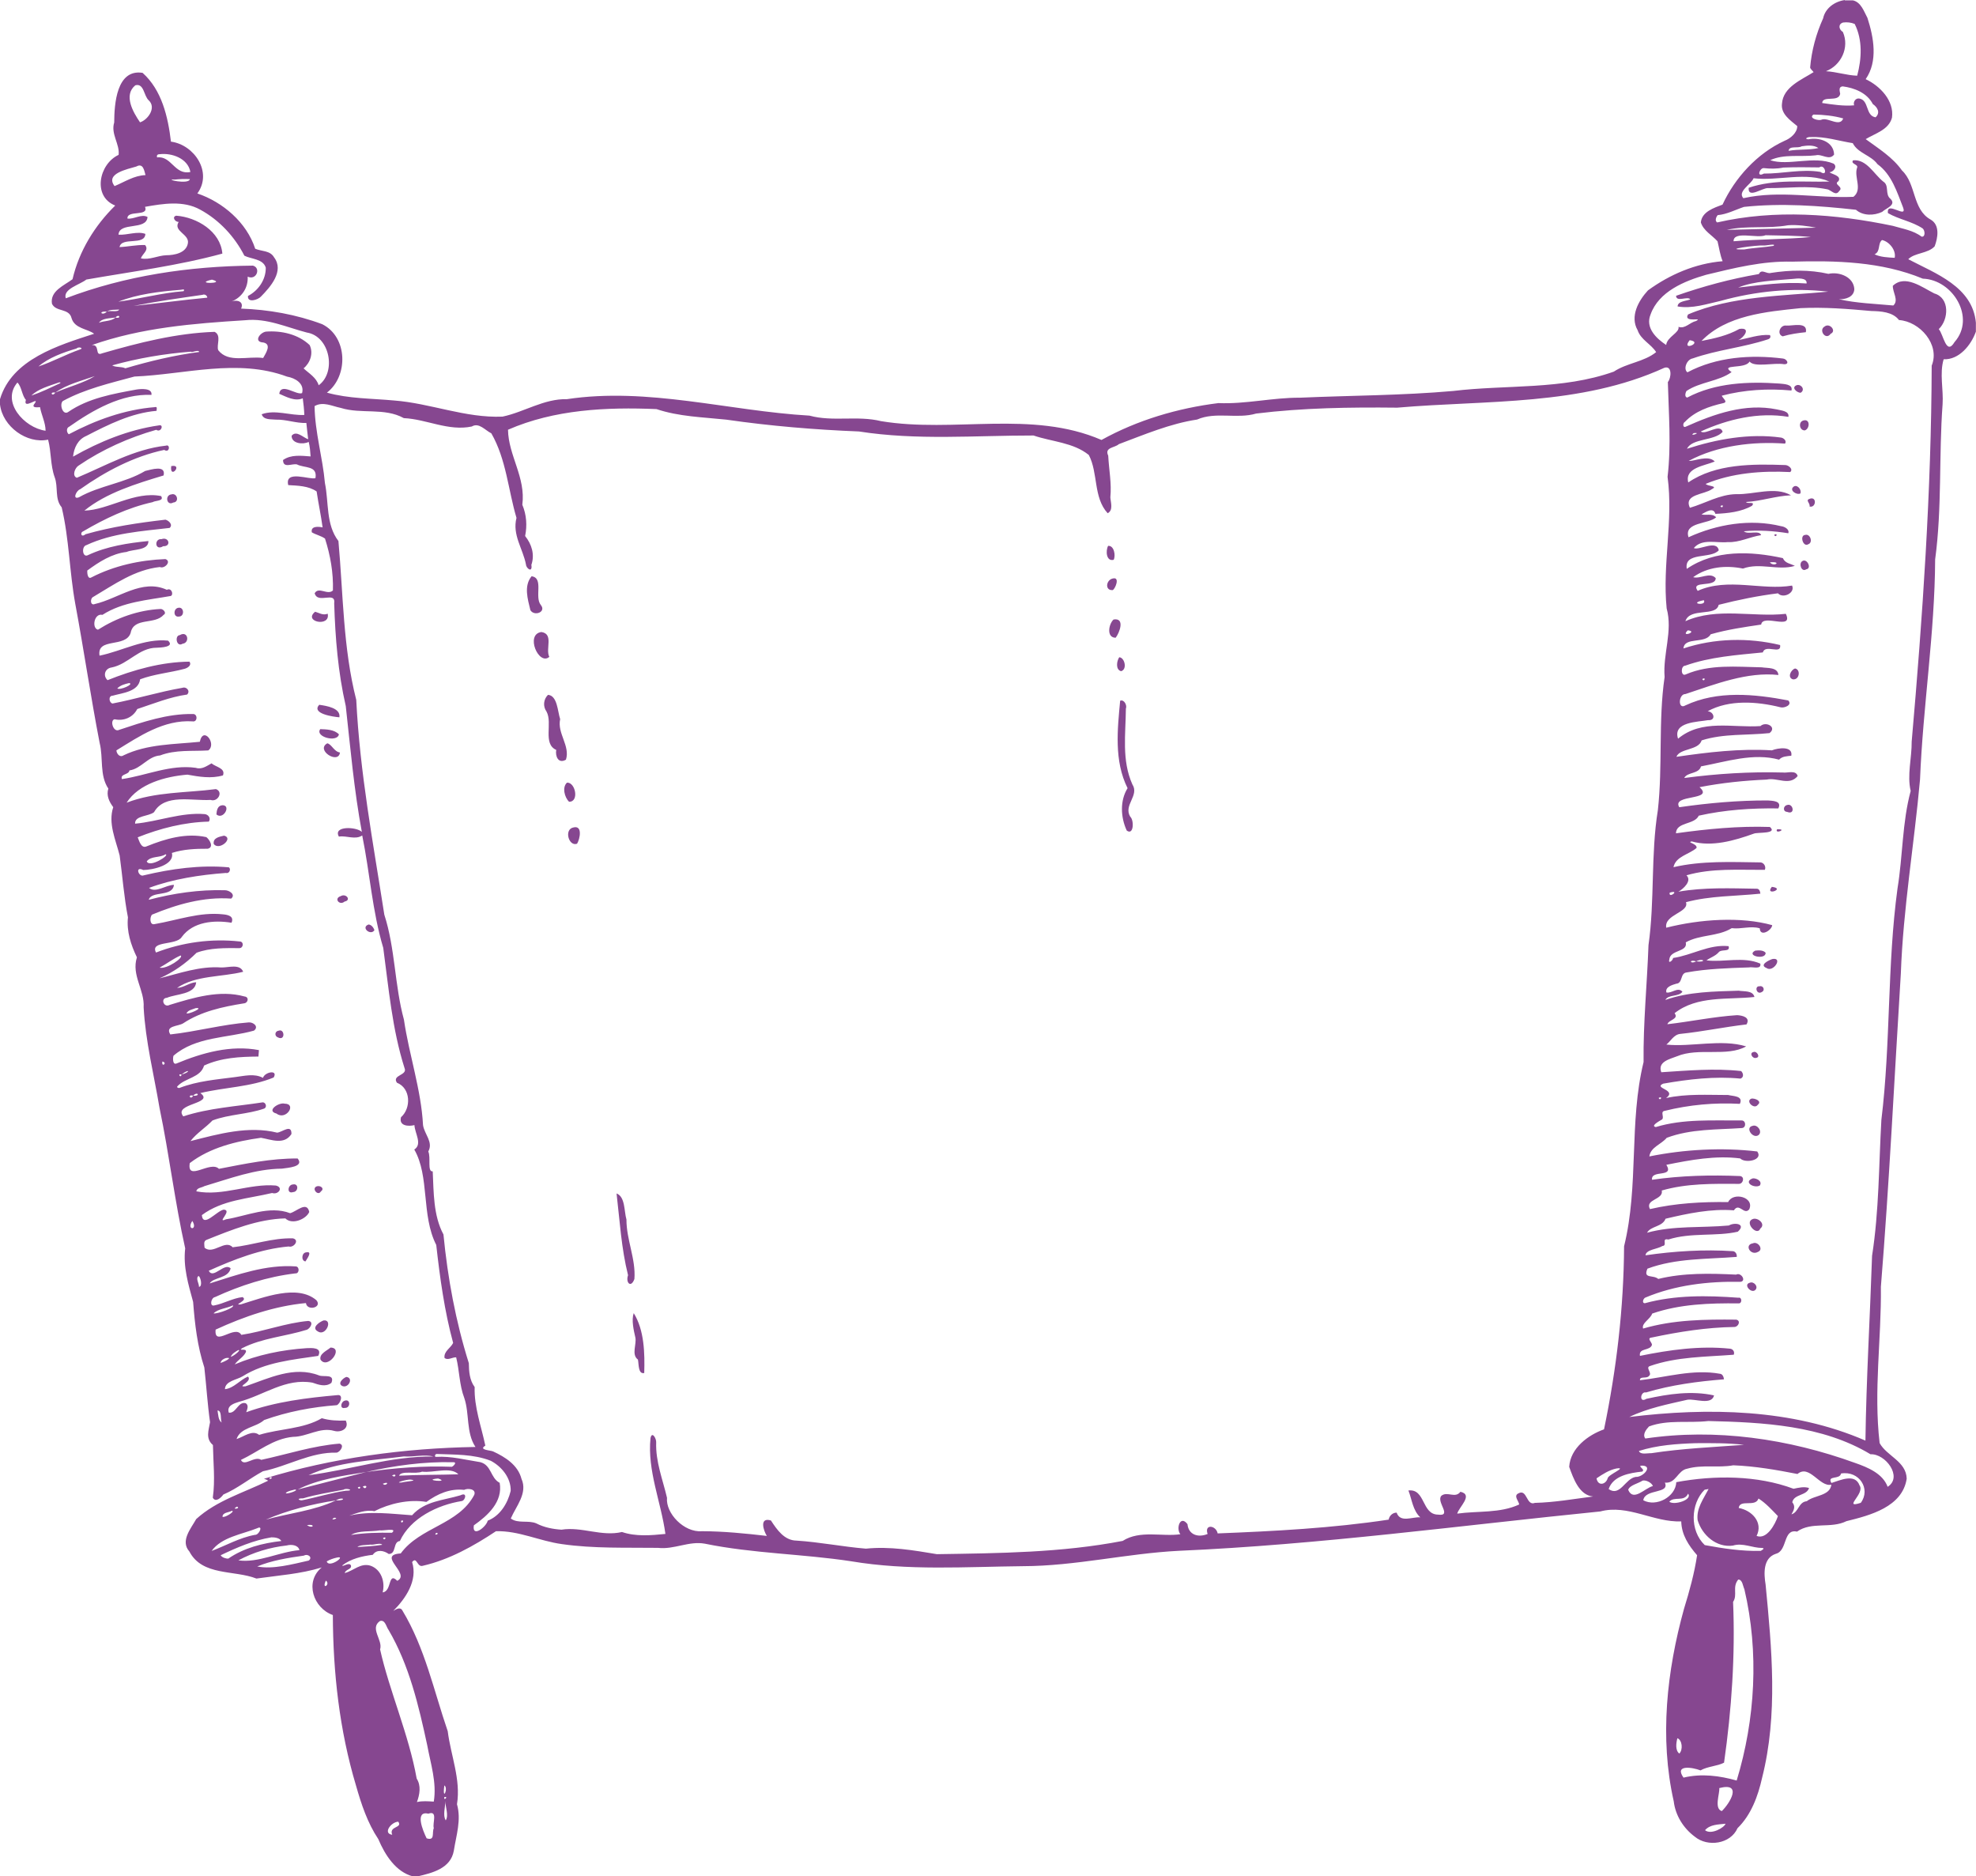 <?xml version="1.0" encoding="UTF-8" standalone="no"?><svg xmlns="http://www.w3.org/2000/svg" xmlns:xlink="http://www.w3.org/1999/xlink" fill="#864790" height="1854.3" preserveAspectRatio="xMidYMid meet" version="1" viewBox="-0.2 -0.4 1953.2 1854.3" width="1953.2" zoomAndPan="magnify"><g id="change1_1"><path d="m339.61 1384.2c7.01-3.33 6.91 7.23 1.14 6.76-4.99 1.23-4.21-4.93-1.14-6.76zm2.55-23.84c7.33 0.98 2.22 11.19-3.73 9.09-5.56-2.36 0.29-7.89 3.73-9.09zm-15.64-29c13.58 0.21-2.94 22.11-9.89 11.94-1.5-5.8 6.35-8.9 9.89-11.94zm-6.92-26.82c9.7-1.23 2.19 16.26-5.72 10.81-6.61-3.69 1.64-9.29 5.72-10.81zm306.6-7.24c10.53 16.88 10.98 39.7 10.4 59.2-6.11 1.39-5.3-8.83-6.23-13.27-6.68-4.87-1.17-15.19-2.54-21.77-1.69-7.42-3.99-17.24-1.63-24.16zm1103.2-30.01c3.71-1.66 8.64 3.46 5.69 6.88-3.91 4.5-12.67-5.11-5.69-6.88zm-1427-30.03c6.77-1.45 0.78 6.39-0.64 8.94-4.53-0.48-3.83-8.62 0.64-8.94zm1430.1-8.95c4.89-2.29 11.01 6.17 4.91 8.52-7.25 4.04-13.81-7.09-4.91-8.52zm0.05-24.06c4.98-1.6 12.88 5.08 7.23 9.5-3.18 8.08-16.43-6.49-7.23-9.5zm-1123.3-25.2c8.64 3.28 7.38 17.56 9.77 25.75-0.11 19.88 9.42 39.15 7.86 58.8-3.4 9.36-8.88 3.55-6.28-3.76-6.63-26.45-8.2-53.87-11.35-80.79zm-296.97-6.77c3.7-1.9 8.94 1.79 4.71 4.72-2.71 4.9-9.09-2.31-4.71-4.72zm-22.95-2.13c5.87-1.33 5.58 7.33 0.11 7.55-6.3 2.15-5.4-7.3-0.11-7.55zm1442.9-5.99c3.54-0.51 10.04 2.81 7.02 7.1-5.73 3.05-16.59-3.53-7.02-7.1zm0.09-51.96c4.55-1.61 9.93 5.61 5.78 9.12-5.64 4.27-13.86-7.62-5.78-9.12zm-1451.2-21.9c12.46 0.12 1.26 17.05-7.99 9.8-10.64-2.68 2.42-11.39 7.99-9.8zm1450-5.02c3.27-0.43 10.73 2.44 6.17 6.15-3.49 5.12-12.68-3.82-6.17-6.15zm2.02-46.01c3.12-1.33 7.14 5.16 2.61 5.75-3.55 1.27-7.31-4.93-2.61-5.75zm-1457.8-21.1c5.87-2.17 6.69 10.5-0.86 6.64-3.7-1.35-3.03-6.26 0.86-6.64zm1463.8-43.86c3.48-0.98 5.59 3.66 2.52 5.43-5.58 3.91-8.12-6-2.52-5.43zm12.51-26.93c11.03-2.07 0.96 13.73-5.77 8.85-7.42-3.01 2.16-7.6 5.77-8.85zm-16.94-8.3c3.27-0.34 7.83-0.71 10.32 2.06 0.56 7.48-20.03 3.16-10.32-2.06zm-1370.6-25.84c2.79 0.22 4.98 3.06 5.78 5.64-3.69 5.81-13.83-2.73-5.78-5.64zm-27.5-28.03c5.33-3.08 10.73 4.08 3.8 5.36-4.99 4.32-11-3.12-3.8-5.36zm1414.6-9.18c14.31 1.79-7.63 9.47 0 0zm-1529.9-50.59c9.8 2.48-4.9 15.3-10.24 8.24-0.97-6.15 5.69-7.17 10.24-8.24zm1535-6.23c11.28-0.66-2.61 5.23 0 0zm-1189.7-1.86c9.34-2.39 6.41 11.56 3.6 16.07-8.32 3.05-13.11-14.35-3.6-16.07zm1199.7-22.18c6-2.12 8.42 10.16-0.04 6.78-4.43-0.25-3.88-6.04 0.04-6.78zm-1546 0.22c7.87 0.71 0.12 14.75-6.59 9.09 0.29-2.84 0.5-9.14 6.59-9.09zm339.95-22.34c8.42-0.49 12.18 19.16 2.04 18.88-4.4-4.21-7.11-14.3-2.04-18.88zm-236.92-38.87c4.43 1.05 6.51 8.14 12.5 9.11-1.45 12.04-24.41-2.46-12.5-9.11zm-7-14c6.18 0.21 13.93 0.38 18.48 5.16-1.62 8.41-23.93 2.46-18.48-5.16zm-1.03-24.06c7.24 1.03 21.42 3.2 19.97 12.37-6.04-0.5-27.98-3.55-19.97-12.37zm791.72-4.02c3.98-1.56 7.04 4.61 5.66 7.85-0.21 25.3-4.28 50.91 6.41 74.83 7.14 11.05-9.08 20.52-2.11 31.92 3.92 3.39 3.53 18.89-3.46 13.69-6.19-13.4-6.7-29.78 0.83-41.86-13.51-27.02-9.95-58.41-7.33-86.43zm-565.56-5.81c9.34 0.71 9.54 16.62 12.02 23.99-3.1 14.07 10.07 26.28 5.73 40.08-7.69 4.47-10.71-3.67-9.61-9.65-13.56-5.99-3.35-26.4-9.59-37.89-3.75-5.15-3.01-12.17 1.45-16.53zm1232.7-26.05c5.74 1.04 4.39 11.46-2.16 10.74-5.77-1.77-2.04-9.48 2.16-10.74zm-668.04-11.11c5.45 0.34 8.1 12.05 1.83 13.77-5.65-1.42-4.36-10.09-1.83-13.77zm-928.65-21.85c8.15-4.8 10.2 7.63 2.85 8.48-6.25 3.89-8.09-8.2-2.85-8.48zm357.49-3.07c12.4 1.92 3.78 16.59 7.79 24.54-10.37 9.16-24.11-22.43-7.79-24.54zm565.57-12.38c11.63-1.87 5.81 13.2 2.05 18.02-9.38 0.03-6.91-13.71-2.05-18.02zm-789.26-7.67c3.96 1.06 7.65 3.89 12.42 1.95 2.97 13.61-24.65 8-12.42-1.95zm-135.07-3.93c5.6-0.97 6.23 8.63 0.5 8.69-5.79 1.03-5.78-8.05-0.5-8.69zm924.16-29.04c6.43-1.16 1.92 10.16-0.67 11.59-8.31 0.63-6.56-10.72 0.67-11.59zm-575.13-2.09c12.34 1.66 2.59 20.43 9.15 28.41 5.66 6.99-6.47 11.44-10.32 5.13-2.63-10.92-6.7-23.97 1.17-33.54zm1256-14.93c4.67-3.24 9.81 7.29 3.92 8.07-4.66 3.16-7.68-5.74-3.92-8.07zm-686.11-15.11c6.03-0.5 7.59 9.72 5.49 13.77-7.4 1.95-8.09-9.03-5.49-13.77zm-935.75-6.63c7.52-2.72 9.98 7.39 1.75 6.95-8.39 5.22-9.07-7.71-1.75-6.95zm1624.9-4.2c4.75-1.39 7.95 7.48 2.93 9.22-5.13 3.3-8.89-8.98-2.93-9.22zm-30.81-0.04c4.34-2.57 1.9 3.73 0 0zm35.87-35.9c6.47-1.59 5.46 9.46-0.86 7.89 0.9-3.68-5.13-6.32 0.86-7.89zm-1620.1-4.11c5.69-1.8 8.16 7.67 1.82 8.04-6.48 3.74-8.62-7.34-1.82-8.04zm1604.1-8.03c3.73-1.47 7.57 4.08 5.97 7.21-3.93 1.68-11.89-3.66-5.97-7.21zm-1604.3-19.92c12.24-2.37-1.67 13.85 0 0zm1613.2-45.03c7.05-2.2 6.63 8.26 1.48 9.75-5.32 0.07-6.55-8.28-1.48-9.75zm-6.17-35.05c4.67-0.92 8.26 4.97 3.52 7.62-3.74-0.06-9.84-5.48-3.52-7.62zm27.37-57.92c4.92-3.82 12.05 4.47 5.9 7.24-4.89 6.94-12.31-3.81-5.9-7.24zm-37.88-0.87c5.68 0.5 21.35-4.17 19.25 6.54-7.76 0.8-15.42 1.86-22.87 4.1-6.27-2.16-2.48-11.63 3.62-10.64zm57.8-321.39h8.03c8.04 1.84 10.83 10.9 14.3 17.31 6.22 19.24 10.57 42.84-1.75 60.56 14.19 6.65 28.34 21.31 26.01 38.03-3.18 12.03-16.57 15.54-26 21.22 12.63 9.29 26.6 17.84 35.89 30.99 14.22 13.31 10.09 38.44 28.33 48.53 9.32 5.35 7.15 17.97 3.96 26.42-6.61 7.29-19.79 6.21-26.09 12.75 27.19 14.25 63.48 27.14 66.85 62.66v8.91c-4.79 13.46-16.7 27.98-31.88 27.3-4.21 14.28-0.06 29.75-1.04 44.42-3.79 51.25-0.47 102.45-7.36 153.41-0.34 72.8-12.04 144.96-14.95 217.55-5.75 64.02-16.66 127.36-18.96 191.7-6.41 103.23-11.37 206.27-19.72 309.57 0.57 52.32-7.28 102.55-1.24 154.45 7.03 12.86 26.27 17.94 26.76 35.16-4.23 28-36.25 36.24-59.55 41.99-15.48 7.71-34.39 0.14-48.88 10.35-14.08-3.16-9.09 18.98-21 21.94-12.69 4.28-11.82 19.48-10.04 30.38 6.11 63.47 12.38 128.47-3.48 191.04-4.04 18.08-10.8 36.57-24.3 49.74-6.92 15.69-29.58 18.85-42.16 8.4-11.26-8.31-19.23-21.03-20.87-35-14.18-62.74-6.86-128.84 10.15-190.24 5.36-17.3 10.28-35.2 12.94-52.95-8.37-9.65-15.37-20.16-15.67-33.44-27.06 1.16-52.81-17.11-80.01-9.82-138.72 13.92-277.39 32.85-416.64 38.9-51.6 2.62-102.1 15.06-154.07 15.19-56.56 0.59-113.54 4.61-169.69-4.83-48.08-7.34-96.98-7.62-144.68-17.39-15.69-2.92-30.57 6-46.29 4.12-31.67-0.41-63.48 0.82-94.95-3.7-21.94-2.96-42.9-13.45-65.29-12.74-22 14.63-46.15 28.13-72.13 34.1-5.93 2.1-5.9-9.68-10.74-3.62 5.8 18.31-6.5 36.12-18.64 48.27 2.74-1.58 6.95-4.38 9.06-0.36 22.19 36.68 31.05 79.17 44.8 119.27 3.01 24.02 13.1 47.66 9.14 72.15 4.43 15.49-0.77 30.77-3.13 45.97-3.12 17.52-21.19 21.89-35.86 25.34h-4.5c-16.9-4.37-27.62-21.09-34.28-36.85-10.71-16.05-16.81-34.52-22.05-52.94-16.36-54.55-22.7-111.69-22.89-168.52-19.25-6.68-28.21-32.9-10.97-47.03-20.94 6.49-42.95 7.89-64.54 10.99-22.06-8.61-53.52-2.31-66.33-26.77-9.21-10.39 1.61-22.7 6.78-32.01 20.34-18.52 47.05-26.01 71.09-37.91-1.18-0.99-2.66-1.46-4.07-1.94 67.57-20.71 138.92-30.25 209.02-31.41-9.42-14.17-5.75-32.65-11.04-48.35-4.97-12.94-4.73-27.01-8.05-40.23-3.75-0.21-8.35 3.37-11.51 0.56-0.85-6.54 6.04-9.63 8.53-14.78-8.6-31.61-13.06-64.35-16.7-96.84-14.96-29.34-6.41-67.78-21.72-94.3 8.3-5.25 0.56-15.99 0.15-24.14-5.77 1.48-15.62 0.96-13.26-7.8 10.15-8.95 9.73-28.63-4.04-34.09-5.28-7.74 10.8-7.17 7.53-14.44-12.23-38.44-15.67-79.02-21.05-118.83-10.82-36.14-13.25-74.19-20.78-111.09-6.92 4.64-15.42-0.1-23.07 1.13-6.03-10.75 17.21-9.87 22.7-4.63-7.66-41.14-11.31-82.83-15.89-124.35-7.64-33.33-10.39-67.36-11.44-101.45 1.78-12.77-16.3 1.05-19.31-10.04 3.96-6.96 12.77 2.28 18.04-2.78 0.56-17.47-2.53-34.72-7.81-51.26-3.96-2.78-8.87-3.74-13.02-6.17-1.39-6.42 6.66-5.78 10.64-4.87-1.58-11.92-4.18-23.68-5.9-35.53-7.93-5.54-18.73-5.75-28.07-6.28-3.77-15.48 21.48-4.95 26.9-6.88 2.21-12.71-10.82-9.69-18.35-13.59-5.08-1.04-13.63 4.26-13.68-4.34 8.02-5.6 18.07-4.18 27.23-3.54-0.34-4.82-0.64-9.68-1.87-14.36-5.52 2.91-17.07 1.71-16.87-6.07 4.69-5.72 11.34 1.82 16.36 3.47-0.75-5.35-1.17-10.75-1.81-16.1-10.16 0.38-19.86-3.56-30.04-3.29-4.77-0.55-12.19 0.61-14.11-5.32 13.21-4.91 28.34 1.44 42.15 0.68-0.22-5.52-0.82-11.01-1.55-16.46-7.74 3.35-16.12-1.4-23.26-4.45 1.74-11.59 17.01 1.75 22.6-0.69 2.53-9.47-6.82-14.9-14.82-16.26-48.95-18.22-100.91-2.14-150.89-0.09-24.06 6.56-48.81 12.18-70.83 24.23-3.59 3.29 0.06 14.83 5.58 10.64 19.74-13.55 44.04-17.77 67.15-22.02 4.1-0.67 15.97-1.77 14.91 5.28-29.56-1.28-57.65 14.81-81.37 31.48-2.98 1.19-2.61 5.71-0.33 7.43 26.41-13.99 55.12-24.45 85.09-26.81 2.69-0.84 1.73 2.07 1.64 3.66-24.81 2.09-47.66 13.56-69.29 24.73-8.56 3.61-12.27 11.76-13.24 20.53 26.18-14.87 54.89-26.59 84.82-30.88 5.31-1.39 2.24 7.57-2.58 4.36-27.09 7.69-53.34 19.44-76.61 35.27-3.81 2.16-6.92 10.34-1.9 12.14 28.69-11.97 56.62-28.32 88.09-31.75 4.5-1.76 3.68 7.78-1.66 4.2-30.1 6.39-58.16 21.21-83.13 38.88-3.86 1.22-8 10.69-1.17 7.93 20.62-11.69 45.22-13.93 65.42-25.99 5.8-1.3 20.7-6.34 18.23 4.43-27.11 8.19-56.69 17.19-78.31 34.75 23.94-0.64 49.59-19.6 75.82-14.38 3.44 5.13-5.88 4.29-8.34 6.01-24.5 5.39-47.42 16.35-68.93 29-2.84 0.97-1.95 6.44 2.61 2.71 25.82-7.4 52.4-11.32 79.01-14.38 3.29 0.89 7.68 4.99 4.08 8.16-27.71 3.25-56.52 5-82.2 16.97-5.23 1.16-4.05 13.12 1.7 9.81 18.61-8.68 39.32-11.82 59.54-13.85 0.21 9.56-14.73 7.86-21.55 10.8-14.69 1.7-27.31 9.85-38.9 18.39-0.16 2.52 0.47 8.98 4.11 6.77 22.52-11.62 47.98-17.13 73.11-18.11 6.47 2.13-0.77 10-5.45 7.85-24.87 2.7-44.75 17-65.66 29.41-3.56 1.47-3.28 9.11 1.35 7.17 23.34-5.33 46.76-25.34 71.2-14.06 4.61-2.38 6.89 4.53 4.01 6.07-22.87 4.09-47.67 5.79-67.67 18.68-8.31-1.9-10.77 13.31-4.4 14.67 18.63-11.76 39.86-19.41 61.97-20.48 2.64 0.01 6.34 4.09 2.8 5.87-8.51 9.98-29.49 2.02-32.47 17.75-4.88 15.21-33.71 4.18-30.75 22.52 22.21-4.54 44.31-17.27 67.71-14.85 7 6.43-7.57 6.87-11.25 7.01-17.43-0.06-27.98 16.16-44.37 19.49-6.78 0.86-9.02 8.13-4.17 12.57 25.57-10.22 53.21-18.03 80.94-18.3 2.57 3.51-1.79 6.27-4.83 7.08-14.52 3.87-29.83 5.12-43.91 10.36-1.7 12.34-17.42 13.42-27.13 16.2-4.62 0.04-3.56 7.09-0.14 7.73 23.13-4.43 45.8-11.5 69-15.51 4.19-1.45 8.18 3.25 4.7 6.65-17.01 2.37-33.05 8.96-49.27 14.32-4.27 8.33-13.39 12.11-22.37 10.11-5.01 0.76-1.33 13.54 4.54 10.43 23.46-7.78 47.68-16.08 72.74-15.62 5-0.38 4.83 8.29-0.32 7.25-28.46-1.75-52.32 14.6-75.21 28.69 0.27 3.47 3.44 7.33 7.06 4.9 23.43-11.33 50.21-10.79 75.41-13.41 3.33-16.07 17.08 2.29 8.35 8.54-15.9 0.98-32.33-0.92-47.65 4.97-12.02 0.84-18.61 13.12-30.28 14.8-0.61 4.53-9.35 3.2-7.45 8.57 24.2-3.52 47.93-14.68 73.05-11.14 5.89 1.95 10.77-1.79 15.56-4.42 3.96 3.63 14.07 4.65 11.29 11.91-11.67 3.4-23.59 1.32-35.2-0.75-21.65 1.77-48.05 8.91-60.03 27.7 28.39-10.88 58.99-9.61 88.28-13.42 7.62 2.67 1.82 13.18-5.3 10.69-18.19 1.16-45.42-6.46-55.87 12.12-5.51 4.38-19.18 3.2-18.74 11.36 22.9-2.06 45.45-11.4 68.89-9.44 3.59 0.41 6.27 4.12 4 7.41-24.12 0.54-48.05 6.62-70.29 15.51 1.56 3.74 3.46 11.52 8.96 8.86 18.56-7.48 38.75-13.41 58.86-9.05 3.17 2.43 7.85 9.98 1.41 11.48-11.87-0.05-24.05 0.45-35.45 4.15 2.88 11.89-18.57 16.78-28.34 16.88-8.59-4.29-4.44 7.31 0.35 5.3 27.61-6.55 56.04-10.53 84.34-7.95 2.28 1.68 0.54 6.49-2.99 5.54-25.58 1.89-52.66 6.05-75.93 14.78 6.33 5.47 16.64-2.93 24.6-3-1.3 12.31-22.37 5.52-24.89 14.75 24.43-6.47 49.9-10.17 75.21-9.45 4.13-0.12 11.09 4.26 6.23 8.27-27.19-1.91-53.4 5.61-78.17 15.83-2.43 2.29-2.56 10.82 2.62 9.36 22.4-3.82 44.49-12.2 67.59-9.62 4.6 0.4 11.18 1.75 8.33 8.29-17.22-2.8-38.08-1.13-49.2 14.09-5.19 8.6-31.71 3.38-25.45 15.35 26.07-10.09 54.88-14.01 82.66-10.93 4.33-0.02 3.91 6.5-0.17 6.58-14.12-0.08-28.96-0.43-42.37 4.55-10.61 10.57-22.88 19.26-36.64 25.29 19.68-4.92 39.93-12.27 60.98-10.73 7.03 0.27 18.43-3.97 21.71 4.25-21.35 5.4-46.65 3.31-65.39 15.95 6.79-0.2 12.4-5.36 18.94-5.62-1.03 12.16-19.69 11.44-28.93 15.38-6.63 0.27-3.24 10.29 2.75 7.02 23.41-7.14 49.45-15.12 73.89-8.33 4.87 0.46 3.71 6.53-0.6 6.83-20.92 3.37-42.13 7.9-60.02 19.74-4.98 3.08-18.09 2.26-12.66 10.96 25.95-2.83 51.49-9.92 77.43-11.89 4.59-0.41 10.39 4.17 5.29 8.11-26.42 7.45-57.47 5.8-79.56 24.8-0.71 1.85-1.11 9.5 3.07 7.64 25.49-10.61 53.69-18.43 81.36-13.17-0.12 1.59-0.36 4.77-0.49 6.36-18.21 0.16-36.95 1.1-53.73 8.9-3.41 11.95-18.39 12.13-25.99 20.12-1.88 1.42 0.78 2.51 2.1 1.85 17.36-6.65 36.04-8.15 54.32-10.54 9.24-1.1 19.13-3.93 27.78 0.74 1.86-5.98 15.27-8.32 10.57-0.37-22.81 9.48-48.43 9.6-72.47 15.4 14.73 10.71-27.4 10.14-16.85 23.02 25.3-8.29 52.38-9.81 78.62-13.87 3.08 0.16 4.4 4.91 1.27 6.2-16.51 5.75-34.61 5.53-51 11.7-7.07 7.36-15.43 12.27-21.82 20.42 27.74-7.09 57.41-15.38 85.68-8.36 4.9-0.32 14.45-9.04 14.15 1.38-7.2 11.1-20 5.45-30.09 3.7-24.66 3.41-50.34 9.66-70.4 25.02-3.07 18.92 20.37-2.88 28.82 5.66 25.56-4.96 51.85-10.49 77.81-10.21 6.87 8.36-10.16 9.18-15.58 10.03-26.59 0.28-51.48 9.81-76.62 17.29-2.47 1.53-7.67 1.6-7.89 5.15 26.23 5.08 52.3-8 78.56-5.75 7.97 1.95 2.33 9.44-3.71 7.37-23.56 5.66-49.33 6.8-69.47 21.86 1.27 12.98 14.73-4.28 21.64-5.42 9.19 0.49-7.95 14.01 2.22 9.57 20.62-3.31 43.01-13.87 63.39-6.05 6.31-1.57 16.57-12.37 18.92-1.23-2.9 6.97-16.77 13.12-23.63 6.37-27.17 0.7-53.06 11.26-78.05 21.28-3.06 1.26-1.98 4.95-1.77 7.67 8.34 7.38 20.36-8.61 27.72-0.41 19.8-2.15 39.38-9.44 59.61-8.81 6.82 1.59 0.85 9.61-4.23 8.02-27.7 2.46-53.86 12.72-78.97 23.99 4.37 8.85 15.37-8.58 21.62-2.35-2.27 10.06-16.93 8.57-20.74 14.89 27.52-8.64 55.7-18.94 85.2-16.83 3.81 0.29 3.57 7.26-0.45 6.89-27.57 3.28-54.24 11.85-79.48 23.44-4.02 0.63-5.57 9.47-0.79 8.25 9.51-1.81 18.48-7.22 28-8.25 6.24 3.33-10.21 8.07-1.77 7.23 23.02-7.09 56.11-20.1 74.8-4.15 6.15 7.29-9.24 11-10.35 2.81-30.92 2.9-61.04 13.24-89.26 26.23-1.79 17.79 19.24-5.52 25.4 5.2 22.17-3.35 43.69-11.75 66.15-13.77 5.86 0.64 2.13 7.19-1.22 8.66-21.22 6.68-44.11 8.06-64.13 18.28-4.55 3.36 5.06-0.67 3.69 3.86-2.22 4.88-7.9 7.65-10.98 12.14 22.53-9.52 46.78-14.44 71.1-16.04 4.74-0.18 15.74-1 11.43 7.64-25.45 3.81-52.44 6.19-74.78 20.18-5.84 3.6-17.21 4.58-17.46 12.73 8.79-0.92 14.8-9.18 22.79-12.47 4.84 5.04-12.23 10.63-2.39 9.6 23.18-7.99 47.84-20.36 72.65-10.72 4.35 1.85 15.9-1.97 12.2 7.31-5.56 4.4-12.7 1.94-18.66-0.15-26.49-4.87-48.24 12.5-72.72 18.93-4.79 1.52-12.37 3.73-10.03 10.73 7.3 0.83 9.01-11.03 16.39-9.45 3.68 1.73 1.83 6.12 0.81 8.98 29.09-10.48 60.25-14.25 90.6-16.93 5.8-0.45 2.4 8.58-1.06 9.98-24.39 1.77-48.8 6.43-71.83 14.68-8.21 7.42-23.3 7.18-27.28 18.81 7.24-2.25 15.46-9.5 22.34-4.15 20.32-6.22 43.75-5.72 61.96-16.46 7.73 2.28 15.69 2.58 23.67 2.31 3.85 8.1-5 12.11-11.5 10.2-14.08-4-26.51 5.79-40.56 5.9-19.66 1.75-34.53 14.81-51.59 22.81 3.41 7.16 13.38-4.42 20.11-0.07 25.63-5.5 51-13.93 77.34-16.04 5.39 1.33 0.74 8.11-2.69 8.92-25.62-0.76-48.4 13.35-73 18.39-13.32 7.21-25.1 17.03-39.11 23-2.24 3.14-7.68 8.22-10.44 3.12 2.5-17.18 0.41-35.1 0.14-52.04-7.57-6.37-4.16-14.69-2.86-22.54-2.54-17.96-3.61-36.11-5.65-54.1-6.88-20.97-9.41-42.92-11.07-64.79-4.73-17.31-10.01-34.66-7.84-52.92-10.24-45.77-15.77-92.8-25.39-138.86-5.55-33.07-13.87-65.79-15.69-99.34 1.08-17.27-12.28-31.66-6.65-49.43-5.97-12.3-10.3-25.63-8.87-39.51-3.94-20.2-5.4-40.79-8.2-61.18-3.89-15.45-11.6-31.81-6.33-47.7-4.04-5.39-6.98-11.52-4.85-18.36-8.85-13.07-4.85-30.34-8.58-45.08-8.89-45.83-15.58-91.86-24.1-137.51-5.78-31.61-6-64.11-13.43-95.37-7.16-8.43-3.19-19.98-6.96-29.83-4.3-11.96-3.21-24.88-6.47-37.05-21.1 4.44-44.95-12.96-47.54-34.73v-5.27c11.79-39.54 57.9-53.24 93.03-64.65-6.27-4.9-19.28-4.93-22.31-15.44-2.39-10.04-15.51-5.85-19.37-14.23-2.06-12.65 12.14-18.06 20.34-24.21 6.4-27.69 21.9-52.95 42.2-72.82-22.67-8.94-16.16-41.06 3.33-50.08 1.4-10.33-7.92-20.76-4.34-31.96 0.09-18.27 2.27-53.12 28.04-49.11 18.99 16.95 25.16 43.5 28.05 67.99 23.06 3.04 41.42 30.27 26.1 51.21 25.08 8.47 48.75 28.6 57.2 54.65 6.36 2.71 14.71 1.56 18.66 8.52 10.23 13.58-3.69 29.27-12.98 38.71-2.84 3.27-13.64 6.66-12.84-0.59 10.24-5.29 17.74-16.07 17.59-27.94-2.58-8.8-14.35-8.37-21.15-11.84-9.63-18.87-24.84-35.29-43.66-45.5-16.71-9.3-36.66-5.92-54.53-2.8 4.02 10.07-18.12 2.75-17.37 11.61 6.6 0.83 13.72-4.88 19.83-1.58-0.93 13.74-28.02 4.42-28.69 17.53 8.74 0.52 18.69-3.75 26.56-0.8-0.49 12.04-23.66 2.54-25.53 13.03 8.43-0.35 16.75-2.32 25.23-2.02 4.29 4.99-2.85 8.85-4.16 13.17 8.54 1.87 16.62-2.78 25.08-3.09 8.03-0.04 19.6-2.16 21.37-11.63 1.91-9.31-14.91-12-9.09-21.28-3.66 0.12-6.93-5.12-2.39-6.17 20.19 1.5 43.77 15.39 45.58 37.46-43.64 11.95-89.52 17.76-134.44 25.65-6.32 5.06-23.4 9.26-20.33 18.53 58.82-22.4 122.13-31.73 185.01-32.29 8.21 2.27 3.41 14.96-5.2 10.88 0.54 10.96-5.56 20.22-15.73 24.51 5.49-1.98 12.24 0.23 9.22 7.08 27.21 0.98 54.59 5.8 80.19 15.41 25.27 12.6 26.02 51.23 4.64 67.64 21.57 6.01 44.01 5.68 66.11 7.73 36.26 2.72 70.71 17.51 107.47 15.97 21.55-4.54 40.91-17.77 63.66-17.26 80.29-12.06 159.61 11.62 239.79 16.28 23.14 6.31 47.34-0.34 70.71 5.45 72.11 11.94 148.91-11.23 217.9 18.59 35.51-19.68 75.41-31.44 115.58-36.43 26.95 1.15 53.56-5.49 80.52-5.33 50.53-2.24 101.1-2.16 151.53-6.65 52.69-6.35 107.93-0.95 158.78-19.12 12.94-8.6 29.82-9.55 41.85-19.28-5.1-8.05-15.14-12.15-18.32-21.65-7.78-13.62 0.81-29.13 10.22-39.36 21.56-15.69 46.9-26.62 73.81-28.83-2.61-6.3-3.41-13.12-5.06-19.69-5.49-6.13-13.82-10.3-16.47-18.61 0.94-10.62 13.05-14.45 21.42-17.63 12.14-26.22 34.05-50.61 61.39-63.1 5.84-2.26 12.52-7.96 12.47-14.5-6.77-5.69-16.36-11.91-15.1-22.13 1.15-16.64 19.61-23.72 31.25-31.2-1.06-1.57-2.89-2.7-3.41-4.54 1.43-16.83 5.89-33.22 12.84-48.63 2.18-10.15 11.47-16.65 21.39-18.07m-1.73 22.22c-5.14 1.61-4.06 7.01-0.15 9.3 6.8 15.49-1.8 33.04-16.71 38.83 10.27 0.54 20.49 4.08 30.86 4.42 4.45-16.73 5.5-35.26-2.46-51.15-3.62-1.52-7.69-1.92-11.54-1.4m-1688 62.04c-11.98 9.8-2.1 26.71 4.66 36.58 7.59-2.31 16.49-14.35 8.6-21.72-4.87-4.21-4.6-17.26-13.26-14.86m1687.6 1.05c-4.27 0.44-2.86 4.55-2.4 7.41-1.7 8.69-17.43 1.19-17.78 9.05 10.32 1.52 21.29 3.22 31.57 2.28-1.24-3.3 1.4-7.32 5.05-6.73 9.92 1.64 5.95 16.96 16.13 18.58 5-4.49 1.92-9.96-2.7-13.1-5.76-11.1-18.18-15.98-29.87-17.49m-28.8 27.86c-5.47 3.55 5.46 6.67 8.32 4.93 6.34-2.14 17.81 7.74 21.07-1.08-9.08-2.64-19.71-3.72-29.39-3.85m-2.94 22.25c-2.44-0.33-6.94 1.8-2.17 2.22 10.75-2.27 25.13 2.25 25.48 15.08-4.77 6.34-12.1-0.97-18.19 0.74-14.69 1.77-31.43-1.6-44.97 4.84 18.13 5.93 43.22-4.8 62.7 3.4 4.09 3.11-0.13 8.15-4.08 8.51 2.47 2.06 12.14 3.29 8.86 8.81-5.64 3.4 5.76 5.35 0.72 9.76-3.54 5.56-8.07-1.33-12.16-1.8-19.08-3.94-38.79-0.94-58.03-1.12-5.44-0.58-20.3 10.93-19.27-0.32 25.67-8.79 53.53-5.46 79.85-6.13-23.28-10.06-50.54-0.34-75-3.29-2.58 6.24-16.23 13.1-10.11 19.72 35.79-8.09 72.8 0.21 108.82-1.36 9.3-7.29 0.3-19.6 3.59-28.76 1.55-3.47-6.79-3.6-3.95-7.3 13.36-1.36 20.58 13.69 29.85 21.02 6.17 3.76 1.42 12.63 7.09 17 6.25 6.28-4.64 9.33-8.22 12.93-8.03 3.81-18.93 4.07-25.89-2.1-36.68-4.02-73.89-6.74-110.67-2.83-8.64 2.85-16.79 7.33-25.99 8.13-1.58 1.82-3.09 5.67-0.5 7.23 56.63-13.01 116.74-8.52 173.55 3.35 9.63 2.9 20.3 4.44 28.5 10.69 3.99 0.53 3.37-6.19 1.06-8.11-10.54-6.99-23.44-8.88-34.33-15.15-1.88-12.85 19.42 6.37 14.96-5.58-6-15.33-11.32-32.66-25.28-42.78-6.54-9.01-19.24-10.64-24.46-20.78-13.86-2.22-27.62-6.74-41.76-6.02m-8.73 9.12c-3.9 2.39-12.22-0.98-12.97 4.49 9.73-1.82 20.05-0.55 29.53-2.76-4.84-3.25-11.16-2.54-16.56-1.73m-1623.2 7.84c-2.08-0.01-3.04 1.13-2.4 3.14 14.34-1.77 17.34 17.76 32.91 14.4-2.44-13.41-18.37-19.07-30.51-17.54m-22.94 12.15c-9.15 2.75-31.02 7-21.49 19.34 10-4.16 19.35-10.48 30.57-10.86-1.28-4.41-2.23-12.29-9.08-8.48m1628 1.03c-6.45 1.35-12.94 1.26-19.41 0.54-3.86-0.16-7.61 9.57 0.2 5.41 18.68 0.16 37.15-4.75 55.84-1.66 8.09 5.57 4.18-8.7-1.09-4.45-11.89-0.23-23.71-0.29-35.54 0.16m-1590.1 11.89c-11.72-0.73 14.03 5.37 15.06-0.46-5.03-0.25-10.05-0.1-15.06 0.46m1594.8 45.13c-20.15 3.66-40.57 0-60.6 4.57 27.96-0.66 59.24-1.44 88.26-2.18-8.17-1.57-18.64-3.08-27.66-2.39m-22.23 9.85c-8.36 3.51-31.85-4.74-31.66 5.98 24.62-2.15 52.19-1.89 76.34-4.19-14.76-1.57-29.7-1.41-44.68-1.79m115.09 4.75c-4.5 3.52-1.2 11.42-7.4 14.11 5.61 2.78 13.42 3.14 19.93 3.47 1.57-7.72-5.63-16.15-12.53-17.58m-116.78 5.38c-6.52-0.55-42.98 4.36-19.29 3.91 9.49-1.72 19.19-1.92 28.72-3.51 3.5-2.69-8.33 0.02-9.43-0.4m27.6 15.99c-28.82-0.75-56.88 6.26-84.67 12.98-21.48 6.15-46.79 16.5-54.92 39.17-5.49 13.21 5.62 23.7 15.4 30.2 0.88-8.1 13.54-12.14 12.18-17.94 6.44 2.35 11.1-4.33 17.06-5.62 8.71-4.51-12.76 2.25-7.61-6.62 43.21-18.42 94.91-18.32 138.58-22.52-35.31-4.13-71.68-0.48-106.01 9.02-14.05 3.13-28.4 8.09-42.91 5.6 0.15-5.34 8.53-5.27 12.61-7.02-2.79-3.53-13.91 3.19-14.1-3.53 26.69-9.35 53.94-16.74 81.86-21.48 2.62-5.65 7.59 0.29 11.94-1.12 18.79-2.93 38.15-3.31 56.78 0.93 10.57-2.38 24.97 2.94 25.61 15.16-0.47 7.89-8.73 10.14-15.2 9.92 17.24 3.96 35.9 4.5 53.75 6.19 5.64-5.09-0.76-13.04-0.49-19.46 12.22-11.55 29.04 1.59 40.99 7.55 15.48 4.44 14.34 25.76 4.41 35.27 4.65 5.1 7.32 26.72 15.6 12.78 21.22-23.96-1.66-61.68-31.36-62.66-41.08-17.01-85.86-17.98-129.5-16.8m1.26 17.04c-17.62 1.59-38.51 2.05-54.28 8.55 22.49-2.4 44.91-5.84 67.64-4.03 0.84-6.03-9.43-5.06-13.36-4.52m-1562.9 0.73c-19.42 4.44 15.49 4.14 0 0m-31.15 10.09c-20.78 1.62-42.5 4.24-61.36 11.69 21.59-2.86 42.77-8.66 64.54-10.38 1.62-2.75-1.66-1.36-3.18-1.31m21.85 4.93c-22.76 3.29-45.57 6.52-68.14 10.94 22.79-2.34 48.66-5.88 72.85-8.15 0.01-2.16-2.69-3.79-4.71-2.79m1579.4 13.17c-33.84 3.52-73.24 6.98-97.72 32.41 12.88-2.51 25.92-5.39 37.44-11.89 12.59-1.92 3.74 9.52-1.34 11.07 10.43-1.84 20.77-5.85 31.53-5.02 1.28 2.14-0.14 3.74-2.26 4.33-24.23 7.97-50 10.29-74.05 18.77-5.82 0.91-9.66 10.47-5.23 13.73 28.75-15.23 62.54-17.6 94.39-13.63 3.82 0.28 6.97 5.79 1.24 5.63-10.22-1.79-29.3 3.46-34.23-2.65-4.07 7.94-30.17 1.98-17.74 10.43-12.76 9.27-31.14 9.6-44.58 18.65-1.14 1.81-2.13 6.05 0.73 6.52 27.64-14.69 60.45-15.99 91.07-13.85 4.01 0.5 13.65 0.38 11.96 6.88-23.01-2.13-46.58-0.78-68.93 5.13 1.08 2.64 6.68 6.33 1.39 7.38-13.74 3.12-27.81 7.94-37.75 18.45-2.26 0.93-2.4 6.4 0.89 4.75 28.09-12.55 58.72-23.41 89.93-17.03 3.79 1.04 12.62 1.4 11.43 7.36-29.53-4.91-59.77 2.23-86.64 14.44 4.79 3.94 19.04-8.56 21.67 0.37-8.22 9.17-30.22 6.17-35.23 16.71 29.25-9.49 61.53-15.41 92.77-11.07 2.68 0.33 6 3.16 4.15 5.99-31.43-2.33-66.97 1.85-95.2 17.06 5.33 0.62 19.19-6.27 25.71 0.62-9.99 4.27-29.98 6.08-26.2 20.69 27.02-18.52 63.57-18.33 95.45-17.19 3.25-0.33 8.79 4.08 5.29 6.93-27.96-1.38-57.38 0.82-83.49 11.67 1.52 2.46 12.71 1.92 6.15 5.18-7.23 5.51-28.27 4.85-21.77 18.45 14.97-4.3 29.34-13.22 45.86-13.48 17.49 0.59 38.16-7.98 54.04 1.14-14.99 0.6-29.45 5.79-44.46 6.63 1.51 2.33 9.63-0.97 5.89 3.75-10.58 6.09-24.01 7.43-36.15 7.97-2.07-7.1-9.64-1.68-13.75 0.48 4.12 1.41 10.49-1.39 14.51 2.9-7.22 6.92-32.2 4.5-27.33 19.74 28.06-12.86 61.08-18.45 91.66-10.9 3.09 0.32 8.35 2.98 6.97 6.95-14.6-2.31-29.14-3.33-43.96-1.96 4.13 3.72 15.37-1.62 17.1 3.84-11.28 1.66-21.47 7.43-33.1 6.87-10.97 1.17-25.21-3.83-33.42 5.85 4.77 2.82 22.63-8.64 24.65 2.25-7.75 8.95-34.45 1.1-31.64 18.36 27.7-19.14 63.47-17.55 95-10.64 2.33 5.26 7.28 5.27 11.84 7.68-16.71 4.94-34.48-3.5-51.29 2.64-16.86-3.41-34.92-1.8-49.21 8.51 6.88 2.11 16.5-5.42 22.28 0.93 0.12 9.82-25.41 1.74-17.82 12.61 29.77-13.48 63.81-0.14 93.3-5.24 3.36 7.25-8.9 13.23-13.93 7.66-19.66 2.43-39.26 6.42-58.62 11.36-2.47 12.09-28.42 2.33-32.89 16.18 31.52-14.06 67.07-3.63 99.29-7.28 7.92 16.91-22.96-0.46-24.39 10.63-16.74 2.5-32.95 4.79-49.91 9.6-5.39 9.78-25.93 2.17-26.91 13.99 30.46-10.14 64.25-10.9 95.55-3.37 1.55 10.03-14.66-1.33-17.1 7.3-25.33 2.57-52.15 4.33-76.73 13.11-4.69 0.11-4.34 11.15 0.6 8.6 23.67-10.19 50.04-7.48 75.08-6.98 5.43 0.93 15.77-0.38 16.47 7.57-30.75-3.34-62 8.93-91.95 18.85-6.84-0.2-7.67 15.85-0.01 11.21 31.76-14.91 68.25-11.26 101.68-4.91 4.44 4.53-4.11 7.84-7.67 6.77-23.14-5.77-50.76-7.78-72 3.92 6.48 0.44 8.47 9.38 0.52 8.77-10.09 1.87-35.32 1.6-29.78 18.34 23.58-19.65 53.85-10.56 81.44-12.46 5.45-5.02 16.69 1.05 8.97 6.93-22.1 2.39-45.38 0.29-67.09 7.21-3.11 10.08-21.53 7.6-24.96 16.25 31.13-4.56 63.02-8.34 94.39-6.41 6.17-2.46 20.94-4.49 19.21 5.32-4.26 0.53-9.01 0.46-12.09 3.9-25.28-7.02-52.16 1.98-77.18 6.63-2.11 7.69-13.6 5.46-16.56 11.48 32.29-4.28 64.93-6.32 97.47-5.42 4.5 0.69 12.92-2.79 14.62 3.49-8.16 10.05-20.34 1.14-30.57 3.5-22.27 0.94-44.53 3.23-66.41 7.5 15.26 13.67-27.97 6.64-20.04 19.81 28.96-4.17 58.28-6.77 87.57-6.7 4.25 0.39 14.28 0.24 10.33 7.88-26.34-0.37-52.91 1.38-78.64 7.17-4.18 9.2-22.31 6.01-22.53 17.43 30.67-4.28 62.01-7.35 92.87-6.27 7.9 6.94-11.93 5.1-15.72 6.53-19.44 7.02-41.73 13.39-61.57 7.75-5.46 0.97 5.61 2.1 4.78 6.45-7.29 6.47-20.55 8.2-22.82 19.02 28.15-6.53 57.31-5.07 86.05-4.72 3.41 0.22 5.69 4.32 4.25 7.36-25.78 0.18-52.42-1.88-77.48 5.39 5.8 5.5-3.07 13.39-7.94 16.19 25.48-4.44 51.41-3.35 77.16-2.94 2.82-0.14 3.57 2.58 3.88 4.88-24.46 2.56-49.7 2.03-73.56 8.43 3.49 10.24-21.71 12.06-19.52 25.22 33.66-8.5 73.7-11.16 104.74-2.52-0.28 5-11.97 12.17-12.27 3.14-9.03-2.76-18.49 1.07-27.73-0.17-13.73 8.47-31.35 6.11-45.45 14.03 2.39 9.88-15.58 7-16.26 17.1-1.33 4.53 3.61 0.92 3.75-1.66 18.43-2.62 35.64-13.72 54.87-11.67 1.91 6.21-7.03 2.61-9.73 5.95-3.28 3.85-8.39 5.28-12.14 8.07 17.15 2.15 36.5-4.1 53.21 3.21 1.31 6.28-7.95 2.88-11.13 3.76-20.65 0.7-41.48 1.31-61.79 5-6.46 0.69-3.54 10.63-10.08 11.1-4.06 1.2-11.21 3.14-9.85 8.65 5.4 1.2 11.3-5.89 15.87-0.7-3.62 5.2-13.95 2.47-16.85 8.09 23.18-8.18 48.16-8.35 72.52-9.13 5.16 1 13.91-0.48 15.51 6.21-26.28 2.89-56.68-1.54-78.95 16.03 4.54 5.97-5.67 6.32-7.12 10.91 23-2.63 45.74-7.48 68.87-8.96 4.85 0.22 13.62 1.92 9.38 9.14-21.91 2.52-43.63 7.15-65.61 9.39-6.3 0.65-9.56 7.42-13.62 10.52 24.18 2.64 54.48-5.73 78.88 1.81-18.99 10.68-47.09 0.84-68.35 9.76-6.79 2.73-19.51 5.22-15.55 15.78 26.07-1.66 52.67-4.08 78.93-1.17 2.24 2.18 2.89 6.12-0.6 7.46-25.6-2.46-51.26 0.6-76.47 5-10.27 4.58 14.25 5.95 2.89 14.22 20.12-4.41 40.96-3 61.4-3.01 4.46 1.22 15.33 0.64 11.5 8.74-24.87-1.38-49.86 0.9-74.08 6.87-5.59 0.67 0.8 7.46-3.84 9.13-2.2 1.34-10.52 5.92-5.13 6.91 27.34-8.27 56.35-6.28 84.57-6.5 4.59-0.27 5.01 7 0.68 7.49-24.86 1.74-50.7 0.73-74.51 9.68-5.25 6.46-15.99 9.16-17.14 18.38 34.84-7.05 72.11-8.98 106.62-4.92 6.35 8.64-11.85 12.08-16.81 6.9-24.33-3.14-49.08 1.47-73.02 6.3 8.14 13.24-15.49 4.36-14.15 14.79 28.84-4.17 58.12-4.88 87.22-3.66 4.83 0.93 2.7 8.04-1.61 7.71-25.42-0.13-51.32-0.57-75.98 6.56 1.98 9.31-16.92 8.41-11.67 18.37 25.25-5.87 51.43-7.28 77.29-6.93 4.75-10.32 26.26-4.99 20.84 7.16-5.17 6.22-9.93-7.12-15.16 1-22.36-1.83-45.67 3.09-67.55 8.28-3.1 8.21-14.71 7.13-18.29 13.84 26.4-7.26 53.97-4.65 80.87-7.14 5.59-3.41 17.5-1.6 8.81 6.14-21.3 4.89-46.5 0.57-68.63 7.73-7.31-1.68-0.41 5.95-5.87 6.4-5.01 3.18-16.13 3.41-16.73 9.19 28.3-4.1 57.73-5.99 86.55-4.07 2.61 0.37 3.96 3.19 3.67 5.63-29.42 2.36-60.27 1.21-88.29 11.65-4.52 10.41 5.49 5.71 10.71 10.15 25.12-6.15 51.31-5.52 76.97-4.27 4.75-2.59 10.41 6.18 4.35 7.11-31.94-0.59-64.49 3.12-94.14 15.6-2.05 0.84-3.7 5.6-0.37 5.54 29.95-8.19 61.57-7.69 92.3-5.42 3.82-0.91 3.9 5.8 0.36 5.6-28.7-0.32-58.2 0.62-85.49 10.06-1.82 5.63-10.89 9.49-8.97 14.81 29.88-8.77 61.24-9.13 92.11-8.8 4.93 1.12 1.9 7.35-2.06 7.24-27.37 0.41-54.69 4.74-81.47 10.42-5.31 0.59-0.17 4.24 0.2 7.12-1.78 6.43-13.34 2.76-11.91 11.02 29.12-5.92 59.08-10.2 88.88-7.12 3.04 0.2 4.99 3.1 3.85 5.98-27.74 2.19-56.21 1.87-82.8 11.17-4.99 1.52 2.76 7.04-1.07 9.88-2.11 2.88-9.26-0.18-8.84 4.17 26.18-3.01 52.4-11.18 78.95-6.41 2.73 0.14 3.82 3.18 4.1 5.51-25.69 2.03-52.12 5.51-77.08 12.98-5.59-1.36-7.13 11.04 0.36 6.3 21.86-4.86 44.77-8.22 66.9-3.39-2.44 10.02-18.87 3.06-26.32 4.28-19.4 4.45-39.37 8.29-57.43 17.06 77.64-9.48 160.98-8.21 233.39 23.33 0.84-60.81 4.52-121.9 6.55-182.62 6.94-44.44 6.66-89.5 9.2-134.28 9.34-76.17 5.62-152.9 15.98-228.97 5.23-31.86 4.59-65.03 12.98-96.14-3.68-15.68 1.16-32.62 1-48.75 10.8-123.62 19.41-247.52 19.78-371.57 8.5-20.85-11.72-43.68-32.33-45.07-6.24-8.13-18.04-8.72-27.4-8.93-23.32-2.13-46.79-3.98-70.08-2.83m-1674 3.45c-9.44-0.71-4.45 4.66 0 0 2.85-1.6 10.81 1 12.19-2.07-4.02 0.4-8.9-0.35-12.19 2.07m8.54 5.83c6.16 1.62 3.8-4.39 0 0m-16.29 5.16c5.02-2.11 12.27-1.3 16.29-5.16-5.35 0.82-13.4 0.59-16.29 5.16m144.64-2.51c-51.45 3.22-102.81 7.32-151.74 24.57 8.65-0.75 2.36 11.59 10.27 8.12 36.19-10.48 73.32-19.94 111.13-21.2 7.09 3.54 1.58 13.09 3.58 18.16 10.13 12.96 29.22 5.54 44.4 7.69 2.47-4.52 8.79-13.59 0.18-15.33-9.93-0.51-3.55-9.74 2.47-10.74 15.29-1.16 31.87 2.49 43.3 13.28 3.97 8.21 0.43 17.75-6.01 23.02 5.17 4.87 12.67 9.04 14.92 16.73 17.73-12.82 11.25-48.46-11.66-52.12-19.95-5.17-39.7-14.47-60.84-12.18m1427.7 19.74c-9.34 11.74 14.21 2.03 0 0m-1594.6 8.24c-13.05 3.88-27.6 9.04-37.55 17.74 14.06-4.74 27.11-11.97 41.12-16.86 4.06-1.29-1.62-3.1-3.57-0.88m112.97 3.1c-26.25 2.07-52.3 6.45-77.66 13.54 3.6 2.17 8.95 0.93 13.05 2.89 23.85-7.05 48.29-12.89 72.97-16.14-0.81-2.77-6.84 0.99-8.36-0.29m1456.8 15.84c-82.92 37.98-175.8 31.83-264.22 39.49-46.76-0.51-93.46 0.17-139.51 5.83-18.92 5.62-39.86-2.16-58.36 5.92-26.87 4.07-52.08 14.86-77.34 24.31-4.09 3.79-14.47 3-10.49 11.41 0.73 14.02 3.46 27.26 2.1 41.18 0.32 4.97 3.12 12.71-2.65 15.68-14.3-15.58-9.28-39.68-18.62-57.55-15.26-12.4-36.53-13.08-54.67-19.27-57.54-0.07-115.19 5-172.56-3.99-43.8-1.74-87.67-5.41-131.17-11.69-23.04-2.44-46.78-2.95-68.95-10.42-49.33-2.06-100.84 0.32-146.77 20.4 0.37 25.48 17.7 47.05 14.15 74.14 4.18 9.91 4.87 20.57 2.77 30.9 6.47 8.06 9.72 18.32 6.17 28.51 1.32 8.31-5.14 3.6-5.34-0.4-3-15.61-13.69-29.17-9.37-46.05-8.19-27.42-10.04-57.7-24.86-83.54-6.04-2.93-12.19-11.04-19.31-6.75-23.1 4.86-44.81-7.28-67.21-8.29-19.17-10.63-42.06-3.71-62.38-10.11-8.41-1.67-17.48-6.6-25.82-1.77 0.34 25.84 8 50.73 10.23 76.09 3.93 18.88 0.82 41.02 13.35 57.24 4.73 52.29 4.53 105.72 17.62 157.01 3.61 72.33 16.72 141.35 27.74 212.27 10.88 33.69 10.09 69.68 19.39 103.74 5.11 34.92 17.03 69.18 18.88 104.22 1.26 8.92 10.4 16.79 5.19 26.07 2.77 5.91-1.22 20.3 4.39 19.63 0.99 20.6 0.55 43.76 10.61 62.37 4.19 43.22 12.1 85.84 25.08 127.21 0.11 8.13 0.71 16.84 5.76 23.57-0.66 19.7 6.56 38.78 10.55 57.91-7.11 4.29 4.87 4.52 7.64 5.71 11.99 5.52 24.59 13.44 28.09 27.09 6.4 14.19-5.46 27.2-10.57 39.22 7.14 5.33 17.42 1.37 25.37 4.89 7.6 3.94 16.22 5.58 24.69 6.16 20.21-3.2 39.6 7.04 59.87 2.29 13.46 4.62 28.47 3.38 42.91 1.9-4.29-31.61-18.02-62.52-14.72-94.71 1.48-7.27 5.94 0.6 5.6 4.33-0.67 18.95 6.47 36.58 10.7 54.67-1.43 15.31 16.86 34.51 34.51 33.02 21.45 0.05 42.85 2.21 64.16 4.66-3.28-5.17-7.72-18.81 4.05-15.27 5.87 8.95 13.12 19.78 25.36 19.9 22.97 1.48 45.58 6.06 68.51 7.95 23.61-2.42 47 1.58 70.18 5.45 61.27-0.95 123.29-1.43 183.63-13.1 17.15-11 39.36-3.9 57.02-6.62-4.54-5.63-0.15-19.45 7.05-9.95 0.96 10.39 10.36 13.62 19.89 9.71-3.44-10.17 8.36-8.63 9.94-0.56 56.14-2.23 113.17-5.16 169.03-13.62 0.61-3.61 3.68-6.92 7.87-6.91 3.65 10.4 15.62 3.93 23.39 4.65-7.45-6.82-8.36-18.11-11.74-26.54 16.9-2.02 12.97 23.67 29.23 23.84 14.56 1.98-2.12-12.75 3.36-18.63 5.9-4.75 13.66 2.98 18.81-3.95 13.17 2.97-1.54 15.15-3.14 21.6 20.35-2.84 42.24-0.21 61.22-9.03-0.18-2.99-5.93-8.56-0.83-10.95 8.89-4.98 7.69 12.73 16.38 9.36 19.35-0.46 38.38-3.87 57.53-6.32-13.67-1.14-19.46-17.69-23.63-29.28 1.11-18.46 18.69-31.51 34.43-37.07 12.31-59.33 19.49-120.1 19.82-180.91 14.82-60.26 4.63-122.04 19.27-182.08-0.43-38.7 3.48-77.15 4.86-115.53 6.28-43.94 2.13-89.48 9.27-133.43 4.87-43.64 0.32-88.04 6.66-131.54-1.83-22.85 8.24-45.33 2.03-67.83-4.38-43.51 6.75-86.61 0.9-130.02 3.72-31.67 1.09-62.49 0.28-93.65 3.4-3.97 4.43-16.45-3.26-14.17m-1590.7 24.6c-6.26-1.17-2.94 4.7 0 0 12.66-5.58 27.92-9.38 39.08-16.33-13.1 4.71-27.74 8.09-39.08 16.33m-37.43-9.97c-16.3 18.94 6.53 44.67 27.84 47.65-0.05-8.12-4.12-15.43-5.49-23.31-2.6 0.22-8.87 0.89-5.49-3.35 6.17-8.41-11.82 6.77-8.48-3.85-3.93-4.31-4.13-13.02-8.38-17.14m40.24 0.21c-8.97 3.22-19.68 5.98-26.42 12.69 9.6-3.25 18.78-7.76 27.98-12.01 2.08-1.3-0.54-1.23-1.56-0.68m1616.8 49.76c-5.82 4.17 8.89-0.91 0 0m26.32 72.08c1.9 3.73 4.34-2.57 0 0m48.84 55.64c3.97 5.07 12.69-1.17 0 0m-65.24 37.44c-16.64 3.18 3.49 6.17 0 0m-15.84 29.77c-8.05 7.6 10.87 1.15 0 0m14.24 48.15c1.9 3.73 4.34-2.57 0 0m-1554.9 3.95c-4.17 0.94-8.69 2.11-11.74 5.31 2.87 2.09 17.05-4.36 11.74-5.31m35.92 169.25c-5.5 3.66-14.37 1.4-18.55 6.99 2.85 6.78 23.34-6.46 18.55-6.99m1486.8 37.92c-1.17 6.54 10.98-3.39 0 0m-1471.9 62.07c-7.32 3.16-13.71 8.2-20.72 12.01 7.07 1.87 24.58-10.38 20.72-12.01m1498.1 5.78c-7.73-2.28-5.95 3.32 0 0 10.62 1.37 7.47-3.74 0 0m-1483.1 46.23c-3.13 1.27-7.44 1.86-9.15 5.06 1.2 1.67 18.35-5.88 9.15-5.06m-32.99 52.78c-1.1 6.34 5.54 1.34 0 0m18.94 12.88c-4.56-1.42-0.56 4.38 0 0 9.41-2.56 7.75-6.27 0 0m11.46 20.87c-6.01-1.55-2.39 4.86 0 0 7.46 0.83 4.62-4.78 0 0m1448.6 2.27c1.9 3.73 4.34-2.57 0 0m-1449.4 121.5c-6.31 9.5 5.97 9.63 0 0m6.09 54.43c-3.06 2.38 0.7 7.53 0.5 10.76 3.97-0.42 1.38-10.48-0.5-10.76m33.97 29.06c-5.96 2.97-14.44 3.24-19.05 7.88 3.67 0.84 21.75-5.87 19.05-7.88m5.37 44.14c-2.79 1.65-6.1 3.48-7.46 6.65 2.78-0.44 10.89-7.14 7.46-6.65m-12.08 7.86c-2.47 0.71-4.88 2.16-5.47 4.86 3.29-0.88 13.32-5.91 5.47-4.86m-8.44 51.85c0.72 3.92 0.65 9.54 4.07 11.88-1.42-3.7 0.39-11.67-4.07-11.88m1473.6 10.42c-19.47 2.26-39.9-1.62-58.64 5.36-2.66 2.86-6.75 7.91-3.66 11.93 69.62-10.32 141.83 0.28 207.64 24.22 12.67 4.43 27.12 10.51 31.91 23.51 15.26-9.63-2.1-32.95-16.94-32.16-47.6-28.68-106.15-31.56-160.31-32.86m-12.41 21.89c-18.85 0.63-38.13 1.95-56.19 7.7 1.37 4.1 9.11 2 12.35 2.19 30.12-4.68 62.58-6.06 91.53-8.25-15.85-1.87-31.74-1.71-47.69-1.64m-1244.6 10.68c-1.65-0.07-2.44 3.18-0.45 2.86 14.76-0.88 29.07 2.95 43.49 5.2 11.36 2.91 10 15.68 19.27 20.44 3.31 18.78-11.81 32.36-25.53 42.02-2.08 12.8 12.43 1.47 13.69-4.62 12.21-4.69 19.73-17.09 22.72-29.41 0.36-12.71-8.81-24.01-19.64-29.74-17.18-6.77-35.91-6.01-53.55-6.75m-32.37 2.43c-31.4 4.05-65.99 5.21-94.24 18.56 41.16-5.33 81.84-19 123.41-18.47-9.02-2.35-19.55 0.6-29.17-0.09m-37.24 15.39c28.02-4.07 56.32-6.25 84.65-5.16 2.15-0.94 5.44-4.91 1.01-4.51-28.69-0.73-57.97 3.33-85.66 9.67m1351.3-6.64c-15.09 2.75-30.65-0.87-45.49 3.35-9.65 1.69-11.11 14.97-22.14 13.78 5.12 11.37-19.62 5.81-21.36 17.43 13.03 7.01 32.06-3.54 32.64-17.89 37.75-7 79.96-6.88 115.9 6.52 5.02-1.02 10.22-2.35 15.33-0.76-2.27 7.76-14.89 5.86-16.58 14.1 3.47 4.19 1.53 7.88-0.81 11.95 7.24-2.16 6.87-12.2 15.14-12.98 7.27-6.06 22.95-5.02 24.3-16.37-11.49 2.82-21.64-20.55-33.49-10.53-20.99-4.13-42.06-7.75-63.44-8.6m-91.78 0.39c-0.89 2 4.76 3.72 1.74 5.83-12.09 1.32-28.77 3.94-33.16 17.29 11.36 7.86 16.32-10.46 26.79-12.04 7.41 0.56 18.46-12.02 4.63-11.08m-23.82 2.78c-7.25 1.56-13.55 5.62-19.59 9.73 1.49 8.17 9.32 6.08 11.04-0.14 0.66-3.63 19.94-11.25 8.55-9.59m-1180.5 3.11c-6.26 2.78-20.48-1.44-22.77 3.99 19.56-1.01 40.16-0.72 58.68-1.37-7.8-7.83-24.6-1.18-35.91-2.62m-122.83 17.63c22.25-5.78 46.01-11.76 67.62-17.27-22.45 3.63-47.93 7.05-67.62 17.27m1525.4-15.79c-1.03 6.37-14.15 1.46-9.49 9.36 8.69-2.62 23.31-9.8 27.8 2.36 5.8 8.14-17.2 23.27 1.24 17.25 10.15-13.66-1.54-32.03-19.55-28.97m-1432.2 1.84c3.29 3.46 5.39-2.61 0 0m-120.37 1.73c-3.31 3.68 4.67 0.58 0 0m165.84 1.35c-17.25 1.6 13.19 4.38 0 0m-26.9 1.13c-3.27-0.61-17.96 3.72-8.86 2.81 1.78-0.83 17.3-1.71 8.86-2.81m1217.5 0.97c-4.49 2.97-12.67 4.45-14.23 9.08 5.01 12.16 16.46-1.74 24.42-3.71-1.1-3.2-6.68-6.21-10.19-5.37m-1245.2 3.04c2.47 3.6 8.2-3.11 0 0m-19.76 2.75c2.38 4.81 6.37-2.65 0 0m-5.02 0.97c1.91 3.72 4.35-2.57 0 0m-62.16 2.05c-2.95 0.92-6.47 1.23-8.93 3.3-0.62 2.17 14.39-2.9 8.93-3.3m48.13 0.17c-13.33 2.63-26.92 4.61-39.95 8.54-8.23-0.04-2.8 2.61-0.75 1.86 14.27-2.84 28.21-7.34 42.65-9.35 10.23-0.11 0.43-3.14-1.95-1.05m119.13 0.17c-14.07-1.49-26.09 3.88-37.29 11.91-17.23-2.85-36.43 1.53-51.36 9.15-8.38-1.8-17.97 2.1-24.85 4.43 20.65-4.84 41.31-1.8 62.08-0.39 12.63-14.17 30.86-14.63 47.85-19.75 7.03-3.54 4.86 5.06 1.28 5.7-24.13 3.84-50.79 16.97-61.19 39.49-7.14 0.75-3.15 12.86-11.04 12.82-4.79-3.49-11.97-4.8-15.75 0.82-10.56 1.25-21.8 3.95-30.2 10.5 0.66 1.72 6.7-3.64 8.59-0.05 1.15 4.1-5.6 3.8-6.04 7.61 8.7-2.42 15.73-10.33 25.36-7.31 10.64 3.68 14.7 16.07 12.05 26.37 9.32-1.02 5.07-20.89 14.43-11.43 13.83-7-20.95-25.56 3.43-27.06 19.3-26.29 57.09-28.3 72.65-57.83 2.32-5.94-6.36-6.87-10-4.98m1226.2-0.16c-13.98 13.82-14.86 40.43 0.13 54.73 18.21 3.36 36.76 6.2 55.38 5.7 1.13-0.75 4.59-2.52 1.4-2.88-9.88 0.04-19.05-5.37-29.02-2.32-16.22 2.2-30.43-10.34-34.8-25.18-1.48-11.49 5.88-21.14 10.82-30.73l-3.91 0.68m-16.35 3.89c-3.9 8.55-13.55 2.25-18.58 7.94 4.58 3.88 23.31-1.81 18.58-7.94m-1336.6 6.7c11.23 0.31 7.37-4.3 0 0m1406.2-1.88c-3.08 9-18.41 0.19-19.56 9.33 13.18 2.36 24.35 14.36 17.67 27.62 10.06 3.93 18.31-11.36 21.09-19.58-5.83-5.97-11.98-12.87-19.2-17.37m-1475.4 20.83c23.11-6.41 47.6-8.74 69.2-18.95-23.48 3.45-48.57 10-69.2 18.95m-28.49-12.85c-6.61 3.36 4.31 2.09 0 0m-5.15 4.15c-2.97 1.77-8.92 1.4-9.27 5.78 1.36 1.86 13.29-5.49 9.27-5.78m101.12 6.83c-5.97 3.73 6.77 0.18 0 0m66.18 3.08c-0.14 4.45 4.55-1.72 0 0m-92.99 4.25c5.79 4.15 8.97-1.45 0 0m-49.02 2.99c-15.34 6.16-35.41 8.75-45.3 22.53 14.15-5.28 27.63-13.17 42.77-15.89 4.24 0.3 8.46-9.73 2.53-6.64m121.03 2.17c-9.01 1.54-21-0.11-28.52 4.55 13.4-2.11 26.95-2.35 40.5-2.19 5.93-5.29-9.38-1.61-11.98-2.36m55.67 2.44c-3.31 3.68 4.67 0.58 0 0m-162.85 4.46c-17.57 2.88-34.18 10.04-50.15 17.68 1.04 2.15 4.99 3.46 7.44 3.38 15.45-10.62 34.08-15.35 52.51-17.43-1.79-3.09-6.46-3.67-9.8-3.63m110.25 0.75c1.91 3.72 4.34-2.58 0 0m-12.38 6.43c-4.2 0.62-10.65 0.16-12.92 2.39 8.19-0.45 16.43-0.86 24.54-2.19-1.69-2.45-8.47 0.44-11.62-0.2m-82.59 0.84c-16.75 1.87-33.14 6.74-47.98 14.74 19.73 2.76 39.99-8.33 60.36-10.11-1.14-5.19-8.2-5.82-12.38-4.63m16.76 10.06c-15.51 2.14-32.24 4.88-46.09 10.72 15.29 3.07 34.47-2.15 50.89-5.83 4.2-3.11-0.79-7.14-4.8-4.89m32.34 2c-3.4 0.75-6.71 1.96-9.73 3.69 2.08 7.33 20.56-6.37 9.73-3.69m1385.5 21.62c-6.21 7.51-0.39 15-5.11 22.12 2.22 52.83-1.46 106.57-8.93 158.88-6.79 3.54-16.07 3.56-23.27 7.62-8.29-3.16-26.04-5.87-16.8 7.15 17.7-4.25 35.67-1.9 52.55 2.88 18.4-60.42 22.24-126.89 7.62-189.07-1.56-3.18-1.78-9.46-6.06-9.58m-1396.1 1.05c-4.54 9.94 5.12 3.83 0 0m53.43 39.98c-10.38 7.23 3.14 18.81 0.18 28.04 9.08 40.66 28.46 84.41 36.17 127.65 4.51 7.11 2.99 15.74 0.24 23.2 5.48-1.3 11.09-0.75 16.66-0.45 3.1-18.79-3.16-37.54-6.51-55.86-8.45-39.14-17.78-78.97-38.2-113.82-2.32-3-3.28-10.41-8.54-8.76m1282.5 115.79c-1.18 4.36-2.35 12.09 1.94 15.16 3.78-3.88 2.82-13.38-1.94-15.16m-1218.8 46.62c-2.26 17.01 4.3 2.74 0 0m1260.2 2.67c0.66 5.22-5.41 20.26 2.5 22.72 7.77-7.37 20.97-28.82-2.5-22.72m-1260.2 8.89c-1.02 4.61 4.62-1.03 0 0m0.99 3.88c-0.02 6.08-2.73 14.24 0.39 19.12 3.14-5.04-0.51-13.56-0.39-19.12m-16.73 12.5c-13.76-3.17-5.56 16.66-1.79 24.36 8.68 2.81 5.03-5.78 7.11-10.05-1.63-4.58 4.38-17.81-5.32-14.31m-29.85 7.92c-7.25 0.39-15.42 11.73-5.95 12.92-3.59-8.77 10.66-6.44 5.95-12.92m1312 2.02c-7.33 0.81-15.36 0.71-20.29 6.4 6.16 4.98 19.23-2.73 20.29-6.4z" fill="inherit"/></g></svg>